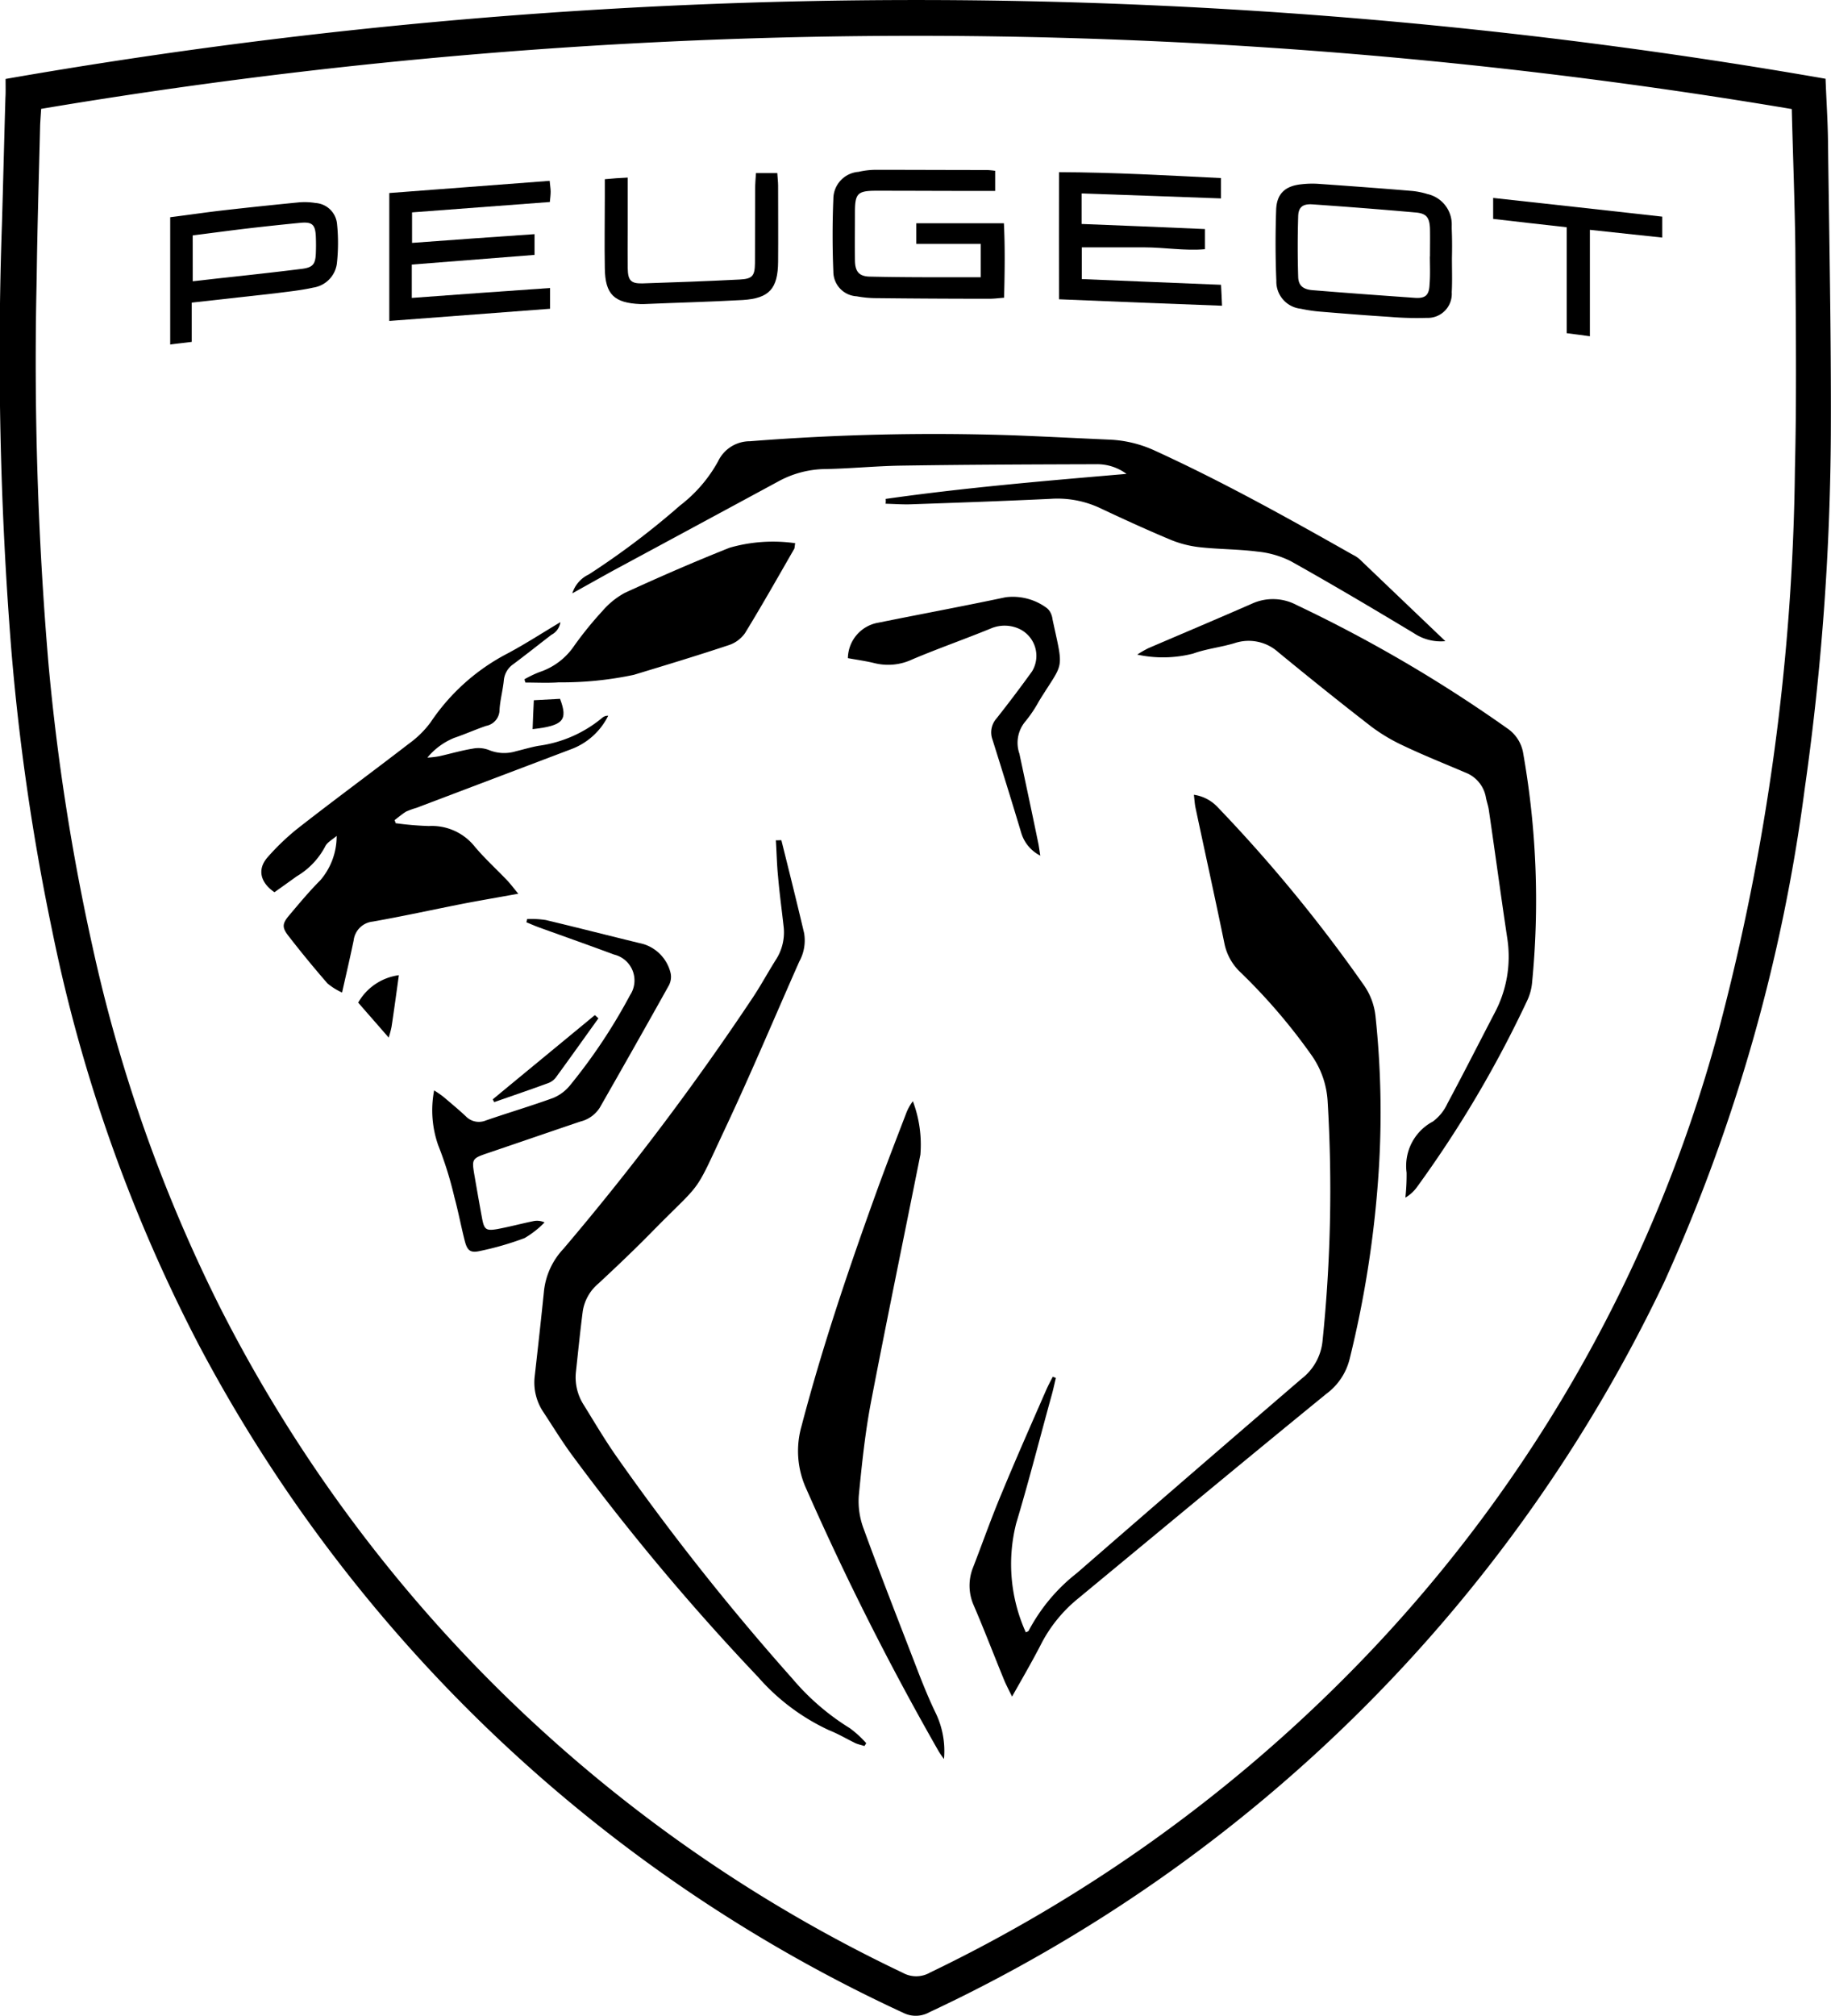 <svg xmlns="http://www.w3.org/2000/svg" width="56.803" height="62.5" viewBox="0 0 56.803 62.5"><g transform="translate(-910.025 -2240.5)"><path d="M396.539,118.828A164.25,164.25,0,0,1,453,118.822c.025.675.069,1.312.076,1.948.038,3.008.1,6.015.088,9.03a81.029,81.029,0,0,1-.813,11.053A53.91,53.91,0,0,1,448,156.119,47.559,47.559,0,0,1,425.2,178.768a.864.864,0,0,1-.813.019,47.012,47.012,0,0,1-21.849-20.7,48.7,48.7,0,0,1-4.553-12.851,71.032,71.032,0,0,1-1.274-8.784,115.819,115.819,0,0,1-.284-13.147c.038-1.3.069-2.592.107-3.891C396.545,119.244,396.539,119.068,396.539,118.828Zm55.413.933a163.722,163.722,0,0,0-54.309-.006c-.013.2-.025.353-.032.511-.038,1.583-.088,3.165-.107,4.754a111.048,111.048,0,0,0,.366,11.943,69.17,69.17,0,0,0,1.375,8.809,47.552,47.552,0,0,0,3.947,11.142,45.747,45.747,0,0,0,21.18,20.632.858.858,0,0,0,.845-.006,46.82,46.82,0,0,0,12.756-9.03,44.959,44.959,0,0,0,11.7-20.146,70.954,70.954,0,0,0,2.377-17.454c.057-2.27.025-4.546.013-6.816C452.046,122.674,451.989,121.249,451.952,119.761Z" transform="translate(513.659 2124.12)"/><path d="M874.681,535.065c-.107-.214-.17-.34-.227-.466-.322-.782-.624-1.576-.958-2.352a1.51,1.51,0,0,1-.019-1.2c.3-.776.574-1.557.9-2.327.441-1.066.908-2.118,1.368-3.172.063-.139.132-.271.2-.4l.095.038c-.044.183-.082.366-.132.542-.366,1.324-.706,2.661-1.1,3.972a5.13,5.13,0,0,0,.3,3.374c.032-.019.076-.025.088-.05a5.559,5.559,0,0,1,1.5-1.791q3.481-3.027,6.974-6.028a1.681,1.681,0,0,0,.643-1.167,45.677,45.677,0,0,0,.158-7.428,2.748,2.748,0,0,0-.5-1.431,18.04,18.04,0,0,0-2.22-2.585,1.684,1.684,0,0,1-.479-.864c-.29-1.412-.6-2.812-.9-4.225-.025-.12-.031-.246-.05-.4a1.251,1.251,0,0,1,.738.385A46.391,46.391,0,0,1,885.59,513a2.051,2.051,0,0,1,.366.971,28.278,28.278,0,0,1,.1,4.792,33.1,33.1,0,0,1-.9,5.826,1.91,1.91,0,0,1-.719,1.085c-2.591,2.112-5.164,4.25-7.743,6.381a4.432,4.432,0,0,0-1.085,1.331C875.331,533.93,875.028,534.453,874.681,535.065Z" transform="translate(66.741 1758.037)"/><path d="M666.984,529.5c.24.958.479,1.917.706,2.882a1.355,1.355,0,0,1-.151.883c-.757,1.709-1.482,3.436-2.276,5.126-1.028,2.194-.675,1.608-2.264,3.222-.549.561-1.116,1.1-1.69,1.633a1.4,1.4,0,0,0-.486.857c-.082.637-.145,1.268-.214,1.9a1.579,1.579,0,0,0,.246,1.009c.328.53.643,1.065,1,1.576a76.23,76.23,0,0,0,5.479,6.917,7.449,7.449,0,0,0,1.772,1.526,3.231,3.231,0,0,1,.511.467c-.019.031-.038.063-.057.088-.095-.032-.189-.05-.277-.088-.271-.133-.536-.29-.814-.4a6.615,6.615,0,0,1-2.207-1.652,72.528,72.528,0,0,1-5.738-6.835c-.334-.448-.624-.927-.933-1.394a1.64,1.64,0,0,1-.258-1.1c.1-.889.2-1.778.29-2.667a2.26,2.26,0,0,1,.6-1.28,83.624,83.624,0,0,0,5.889-7.812c.246-.372.46-.769.7-1.148a1.562,1.562,0,0,0,.24-1.053c-.057-.511-.126-1.015-.17-1.526-.038-.372-.044-.75-.069-1.129C666.871,529.506,666.927,529.5,666.984,529.5Z" transform="translate(267.281 1737.05)"/><path d="M687.717,331.809c2.478-.353,4.969-.561,7.472-.776a1.538,1.538,0,0,0-.952-.3c-2.018.006-4.029.013-6.047.044-.8.013-1.6.095-2.4.107a3.11,3.11,0,0,0-1.419.391q-2.554,1.381-5.107,2.756c-.4.221-.807.448-1.268.706a.96.96,0,0,1,.511-.586,24.471,24.471,0,0,0,2.831-2.138,4.381,4.381,0,0,0,1.179-1.368,1.09,1.09,0,0,1,.99-.624,72.585,72.585,0,0,1,8.2-.183c.977.038,1.948.088,2.926.132a3.722,3.722,0,0,1,1.432.341c2.112.965,4.136,2.093,6.154,3.235a.859.859,0,0,1,.2.132c.864.826,1.728,1.652,2.661,2.541a1.5,1.5,0,0,1-.984-.252c-1.261-.757-2.522-1.507-3.808-2.226a2.945,2.945,0,0,0-1.047-.3c-.6-.076-1.217-.069-1.816-.139a3.332,3.332,0,0,1-.915-.246c-.737-.309-1.463-.643-2.188-.984a3.12,3.12,0,0,0-1.494-.265c-1.457.069-2.907.12-4.363.17-.246.006-.5-.013-.75-.019A.646.646,0,0,0,687.717,331.809Z" transform="translate(249.784 1924.16)"/><path d="M527.277,428.927c-.12.107-.3.2-.359.334a2.34,2.34,0,0,1-.883.921c-.233.17-.467.334-.687.492-.454-.309-.536-.725-.208-1.091a7.312,7.312,0,0,1,.9-.864c1.148-.9,2.321-1.759,3.474-2.648a3.063,3.063,0,0,0,.675-.662,6.436,6.436,0,0,1,2.364-2.125c.549-.29,1.072-.63,1.665-.984a.516.516,0,0,1-.277.391c-.391.3-.782.612-1.179.908a.686.686,0,0,0-.3.517c-.031.3-.114.6-.132.9a.508.508,0,0,1-.416.5c-.334.114-.656.259-.99.372a2.1,2.1,0,0,0-.832.612,2.862,2.862,0,0,0,.372-.044c.34-.076.681-.177,1.028-.233a.908.908,0,0,1,.5.038,1.242,1.242,0,0,0,.839.044c.233-.057.466-.126.7-.17a3.907,3.907,0,0,0,1.993-.876.258.258,0,0,1,.177-.057,2.1,2.1,0,0,1-1.11,1.022l-4.843,1.835a2.325,2.325,0,0,0-.315.114c-.126.076-.24.176-.359.265a.537.537,0,0,1,.032.095,9.5,9.5,0,0,0,1.034.088,1.7,1.7,0,0,1,1.425.643c.309.366.668.694,1,1.04.107.113.2.24.347.416-.624.113-1.185.208-1.74.315-.927.183-1.848.385-2.775.549a.664.664,0,0,0-.593.586c-.107.517-.227,1.028-.359,1.614a2.014,2.014,0,0,1-.454-.284c-.422-.486-.826-.977-1.217-1.482-.2-.259-.183-.378.038-.637.309-.366.618-.738.958-1.078A2.094,2.094,0,0,0,527.277,428.927Z" transform="translate(393.192 1837.49)"/><path d="M955.9,412.7a3.2,3.2,0,0,1,.347-.2c1.072-.46,2.15-.914,3.216-1.381a1.565,1.565,0,0,1,1.381.044,43.766,43.766,0,0,1,6.539,3.827,1.155,1.155,0,0,1,.492.782,26.208,26.208,0,0,1,.271,7.125,1.657,1.657,0,0,1-.158.549,35.287,35.287,0,0,1-3.392,5.738,1.211,1.211,0,0,1-.378.353,6.4,6.4,0,0,0,.038-.776,1.557,1.557,0,0,1,.813-1.583,1.423,1.423,0,0,0,.448-.549c.5-.933.977-1.873,1.463-2.806a3.706,3.706,0,0,0,.4-2.32c-.2-1.331-.378-2.661-.574-3.991-.019-.126-.063-.246-.088-.372a1.013,1.013,0,0,0-.637-.782c-.649-.277-1.3-.536-1.936-.839a5.555,5.555,0,0,1-.983-.586c-.978-.757-1.936-1.526-2.888-2.308a1.372,1.372,0,0,0-1.343-.284c-.429.132-.883.177-1.3.328A3.776,3.776,0,0,1,955.9,412.7Z" transform="translate(-10.594 1848.096)"/><path d="M793.523,678.292a2.571,2.571,0,0,1-.183-.271,87.633,87.633,0,0,1-4.086-8.1,2.809,2.809,0,0,1-.151-1.948c.656-2.5,1.482-4.931,2.358-7.352.284-.782.586-1.557.883-2.333a1.5,1.5,0,0,1,.214-.391,3.813,3.813,0,0,1,.233,1.658c-.51,2.554-1.04,5.108-1.532,7.667-.183.958-.284,1.93-.378,2.9a2.416,2.416,0,0,0,.151,1.034c.53,1.457,1.1,2.9,1.658,4.351.177.46.366.927.58,1.368A2.707,2.707,0,0,1,793.523,678.292Z" transform="translate(145.787 1616.746)"/><path d="M654.4,387.158a3.405,3.405,0,0,1,.46-.221,2.091,2.091,0,0,0,1.085-.82,11.138,11.138,0,0,1,.876-1.078,2.458,2.458,0,0,1,.694-.561c1.072-.492,2.156-.965,3.254-1.4a4.877,4.877,0,0,1,2.03-.139c-.019.1-.013.158-.038.189-.5.87-1,1.753-1.519,2.6a1,1,0,0,1-.523.378c-.971.322-1.948.618-2.926.914a10.71,10.71,0,0,1-2.327.233c-.341.025-.687.006-1.034.006C654.419,387.234,654.413,387.2,654.4,387.158Z" transform="translate(271.895 1874.403)"/><path d="M612.058,568.3a2.939,2.939,0,0,1,.58.031c1.009.24,2.018.5,3.027.744a1.244,1.244,0,0,1,.845.9.569.569,0,0,1-.069.41c-.7,1.255-1.412,2.51-2.125,3.758a.989.989,0,0,1-.605.435c-.971.328-1.936.662-2.907.99-.441.151-.46.183-.391.612.082.473.164.946.252,1.419.063.328.126.372.46.315.378-.069.75-.17,1.122-.246a.553.553,0,0,1,.353.038,2.942,2.942,0,0,1-.618.485,9.347,9.347,0,0,1-1.381.4c-.3.069-.4-.006-.479-.322-.114-.448-.2-.908-.322-1.356a11.422,11.422,0,0,0-.5-1.6,3.267,3.267,0,0,1-.126-1.7,3.182,3.182,0,0,1,.3.208c.233.2.467.391.688.6a.562.562,0,0,0,.611.126c.694-.24,1.4-.448,2.094-.7a1.333,1.333,0,0,0,.523-.391,17.2,17.2,0,0,0,1.86-2.793.825.825,0,0,0-.492-1.261c-.763-.284-1.532-.555-2.3-.832-.145-.051-.284-.114-.422-.17A.484.484,0,0,0,612.058,568.3Z" transform="translate(314.319 1700.695)"/><path d="M819.471,417.692a1.164,1.164,0,0,1-.593-.712c-.29-.965-.587-1.923-.889-2.882a.65.65,0,0,1,.126-.662q.568-.719,1.1-1.457a.925.925,0,0,0-.384-1.312,1.085,1.085,0,0,0-.877-.025c-.814.334-1.646.624-2.453.965a1.759,1.759,0,0,1-1.16.12c-.278-.069-.561-.107-.839-.158a1.134,1.134,0,0,1,.946-1.1c1.312-.265,2.636-.511,3.947-.788a1.77,1.77,0,0,1,1.261.322.428.428,0,0,1,.145.183.605.605,0,0,1,.05.183c.353,1.639.359,1.267-.422,2.535a4.029,4.029,0,0,1-.429.637,1.026,1.026,0,0,0-.177.99c.2.94.4,1.873.593,2.812C819.433,417.44,819.446,417.534,819.471,417.692Z" transform="translate(122.827 1849.337)"/><path d="M592.888,208.623v.643c-1.658.126-3.3.252-4.988.378v-3.966c1.646-.126,3.3-.252,4.975-.378.013.151.031.24.031.334s-.012.189-.025.322c-1.419.107-2.831.214-4.275.322v.946c1.274-.095,2.522-.183,3.8-.271v.643c-1.274.1-2.529.2-3.808.3v1.034C590.012,208.825,591.419,208.724,592.888,208.623Z" transform="translate(334.202 2040.807)"/><path d="M810.62,203.136V202.1h-2v-.637h2.718c.038.763.025,1.52.006,2.308-.17.013-.309.032-.448.032-1.166,0-2.333-.006-3.506-.019a3.369,3.369,0,0,1-.618-.057.766.766,0,0,1-.725-.763c-.031-.75-.031-1.507,0-2.257a.844.844,0,0,1,.782-.839,2.42,2.42,0,0,1,.523-.063c1.154,0,2.3.006,3.456.006a2.35,2.35,0,0,1,.259.025v.624h-.523c-1.053,0-2.112-.006-3.165-.006-.587,0-.662.088-.662.675,0,.5-.006.99,0,1.488.006.359.138.5.492.5C808.325,203.142,809.441,203.136,810.62,203.136Z" transform="translate(129.831 2045.96)"/><path d="M918.058,201.756v.946c1.28.05,2.535.1,3.828.158v.624c-.624.057-1.255-.057-1.885-.057s-1.274,0-1.936,0v.984c1.431.057,2.85.12,4.319.177.013.208.019.391.031.649-1.683-.063-3.335-.126-5.057-.2-.006-1.305,0-2.592,0-3.941,1.7.006,3.348.1,5.025.183v.631C920.94,201.857,919.528,201.806,918.058,201.756Z" transform="translate(25.521 2044.742)"/><path d="M1029.384,209.01c0,.353.013.706-.006,1.053a.744.744,0,0,1-.776.794,9.971,9.971,0,0,1-1.147-.031c-.7-.044-1.4-.1-2.1-.158a4.654,4.654,0,0,1-.662-.095.845.845,0,0,1-.756-.864c-.031-.731-.031-1.469-.006-2.207.019-.5.284-.738.788-.788a2.913,2.913,0,0,1,.523-.013c.971.069,1.942.139,2.913.221a2.354,2.354,0,0,1,.466.095.965.965,0,0,1,.757.984v.095c.013.309.013.612.006.914Zm-.681-.057c0-.29.006-.574,0-.864-.013-.347-.113-.473-.448-.5-1.066-.095-2.131-.177-3.2-.252-.3-.019-.435.088-.441.378-.019.624-.019,1.242,0,1.866.006.271.151.391.435.416,1.066.088,2.131.164,3.2.24.322.019.429-.095.441-.416C1028.715,209.527,1028.7,209.237,1028.7,208.954Z" transform="translate(-74.316 2039.499)"/><path d="M480.768,218.873v1.217c-.24.032-.441.05-.668.082v-3.947c.555-.069,1.1-.151,1.652-.214.776-.088,1.557-.17,2.333-.246a2.081,2.081,0,0,1,.523.019.717.717,0,0,1,.668.649,5.8,5.8,0,0,1-.006,1.236.869.869,0,0,1-.732.738c-.391.088-.788.126-1.179.177Zm.031-.662c.359-.038.656-.076.958-.107.807-.088,1.614-.176,2.421-.277.353-.044.429-.145.441-.5.006-.158.006-.322,0-.479-.013-.4-.113-.486-.492-.448q-.879.085-1.759.189c-.517.063-1.034.132-1.57.2Z" transform="translate(435.205 2031.01)"/><path d="M694.623,201.545v1.614c0,.4-.006.8,0,1.2.007.372.095.473.448.467,1.009-.032,2.018-.069,3.02-.12.4-.019.473-.113.479-.5.006-.769,0-1.539.006-2.308,0-.158.013-.309.025-.492h.662c.006.139.025.265.025.391,0,.782.006,1.57,0,2.352-.006.839-.271,1.141-1.1,1.192-1.021.057-2.043.082-3.071.126h-.095c-.82-.032-1.1-.3-1.11-1.11-.013-.738,0-1.475,0-2.207v-.555C694.163,201.57,694.365,201.558,694.623,201.545Z" transform="translate(234.876 2044.461)"/><path d="M1136.246,214.28v.649c-.738-.076-1.463-.158-2.245-.24v3.3c-.265-.038-.467-.063-.719-.095v-3.285c-.788-.088-1.526-.17-2.282-.259V213.7C1132.753,213.889,1134.48,214.085,1136.246,214.28Z" transform="translate(-174.653 2032.937)"/><path d="M642.172,615.6c-.435.605-.87,1.217-1.312,1.822a.54.54,0,0,1-.221.177c-.561.208-1.135.4-1.7.6-.013-.031-.032-.057-.044-.088,1.053-.87,2.112-1.74,3.165-2.61C642.1,615.531,642.135,615.569,642.172,615.6Z" transform="translate(286.418 1656.473)"/><path d="M573.861,595.9c-.082.593-.151,1.1-.227,1.6a2.987,2.987,0,0,1-.089.334c-.328-.378-.618-.706-.946-1.084A1.713,1.713,0,0,1,573.861,595.9Z" transform="translate(348.538 1674.836)"/><path d="M658.438,460.044c.321-.019.574-.032.813-.044.252.668.1.832-.851.94C658.413,460.656,658.419,460.378,658.438,460.044Z" transform="translate(268.148 1802.167)"/></g></svg>